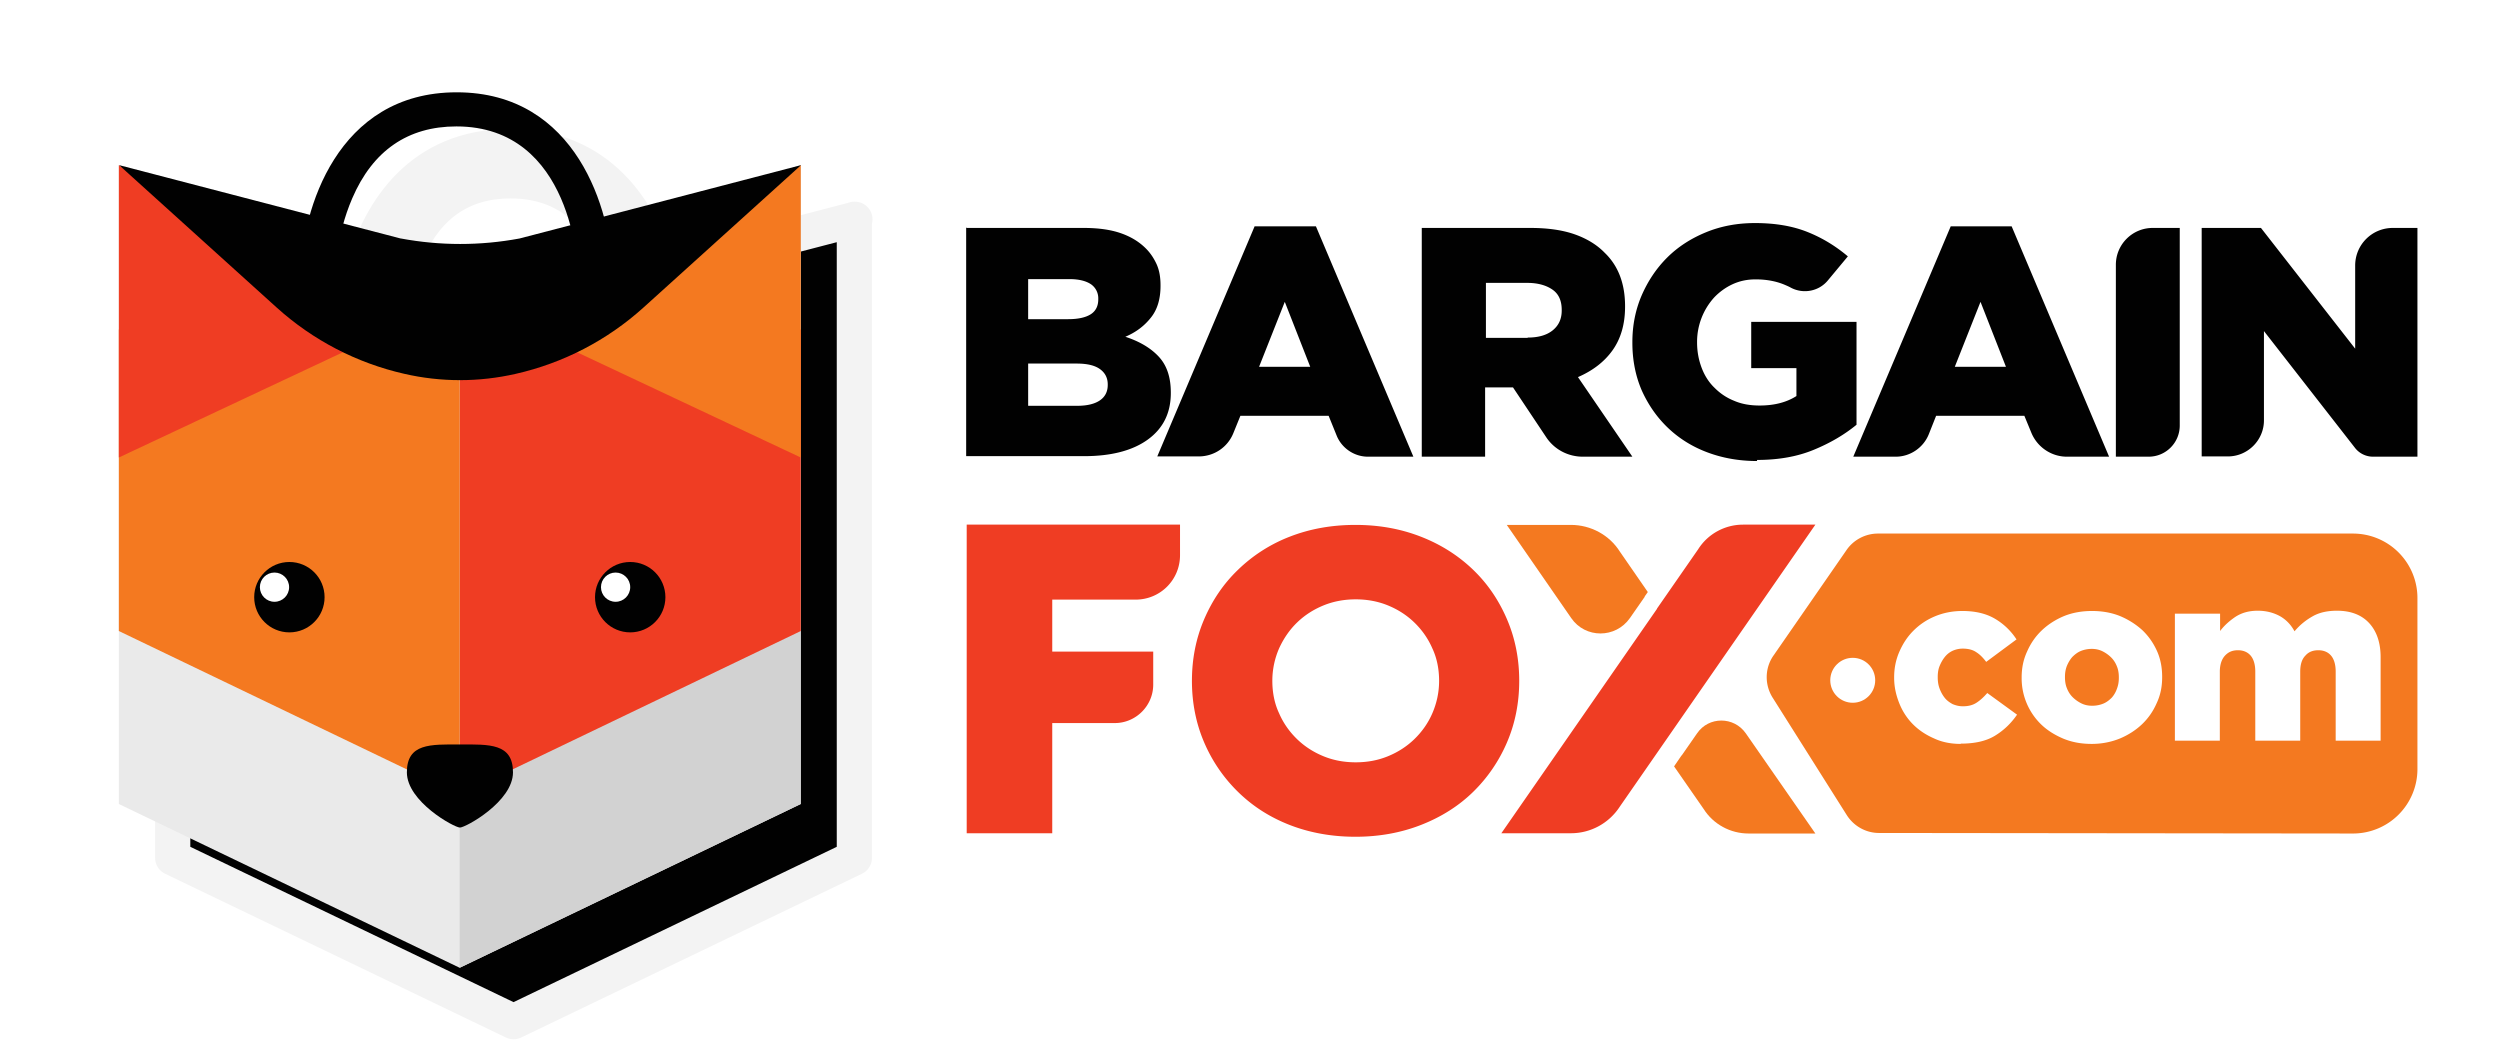 <svg xmlns="http://www.w3.org/2000/svg" id="Layer_1" data-name="Layer 1" viewBox="0 0 92.35 39.07"><defs><filter id="drop-shadow-1" filterUnits="userSpaceOnUse"><feOffset dx="2" dy="2"/><feGaussianBlur result="blur" stdDeviation="6.04"/><feFlood flood-color="#020202" flood-opacity=".2"/><feComposite in2="blur" operator="in"/><feComposite in="SourceGraphic"/></filter><style>.cls-1{fill:#010101}.cls-1,.cls-4,.cls-5,.cls-6{stroke-width:0}.cls-4{fill:#fff}.cls-5{fill:#ef3d23}.cls-6{fill:#f47920}</style></defs><path d="M86.92 30.79a2.38 2.38 0 0 0 2.38-2.38v-6.32a2.38 2.38 0 0 0-2.38-2.38H69.37c-.46 0-.9.23-1.16.61l-2.7 3.9c-.32.46-.33 1.07-.03 1.55l2.74 4.34c.26.41.71.66 1.19.66l17.52.02Z" class="cls-6"/><path d="M35.71 8.42h4.32c.53 0 .98.06 1.36.19.38.13.69.32.94.57.17.17.3.37.4.59.1.23.14.48.14.77v.02c0 .49-.12.89-.37 1.19-.24.3-.55.53-.93.69.52.17.93.41 1.23.73.3.32.45.76.45 1.33v.02c0 .73-.28 1.3-.84 1.71-.56.41-1.35.62-2.36.62h-4.36V8.4Zm3.75 3.37c.36 0 .64-.06.83-.18.19-.12.28-.31.28-.55v-.02a.63.63 0 0 0-.27-.54c-.18-.12-.44-.19-.8-.19h-1.52v1.48h1.47Zm.34 3.2c.36 0 .64-.07.83-.2s.29-.32.29-.57v-.02c0-.23-.09-.42-.28-.56-.19-.14-.47-.21-.87-.21h-1.79v1.56h1.81ZM46.35 8.36h2.26l3.6 8.51h-1.68c-.5 0-.96-.31-1.15-.77l-.3-.74h-3.26l-.26.64c-.21.52-.71.86-1.28.86h-1.53l3.6-8.51Zm2.05 5.19-.94-2.4-.95 2.4h1.89ZM52.54 8.42h3.99c.65 0 1.2.08 1.65.24.45.16.82.39 1.1.68.5.48.75 1.14.75 1.97v.02c0 .65-.16 1.19-.47 1.62-.31.43-.74.75-1.27.98l2.01 2.94h-1.83c-.55 0-1.06-.27-1.36-.73l-1.22-1.83h-1.03v2.56h-2.34V8.42Zm3.89 4.05c.4 0 .71-.09.93-.27.22-.18.33-.42.33-.73v-.02c0-.34-.11-.59-.34-.75-.23-.16-.54-.25-.93-.25h-1.53v2.03h1.54ZM64.9 17.03c-.66 0-1.27-.11-1.83-.32-.56-.21-1.04-.51-1.45-.9s-.73-.85-.97-1.38c-.23-.53-.35-1.12-.35-1.77v-.02c0-.61.11-1.18.34-1.72.23-.53.54-1 .94-1.4.4-.4.88-.71 1.44-.94.56-.23 1.16-.34 1.81-.34.75 0 1.39.11 1.94.33s1.04.52 1.49.9l-.74.89c-.33.4-.9.51-1.36.27-.07-.04-.14-.07-.21-.1-.32-.14-.69-.21-1.1-.21-.31 0-.59.06-.85.18s-.49.29-.68.49a2.442 2.442 0 0 0-.63 1.64v.02c0 .34.06.65.17.94.11.29.27.54.48.74.21.21.45.37.73.48.28.12.59.17.93.17.55 0 1-.12 1.36-.35V13.6h-1.67v-1.71h3.89v3.8c-.45.37-.98.68-1.59.93-.61.25-1.3.37-2.08.37ZM72.05 8.36h2.26l3.6 8.51h-1.56c-.57 0-1.09-.35-1.31-.88l-.26-.63h-3.26l-.27.68c-.2.5-.69.83-1.22.83h-1.57l3.6-8.51Zm2.05 5.19-.94-2.4-.95 2.4h1.89ZM79.53 8.42h.99v7.3c0 .63-.51 1.15-1.15 1.15h-1.21V9.78c0-.75.61-1.36 1.36-1.36ZM81.33 8.42h2.19L87 12.88V9.81c0-.77.62-1.39 1.39-1.39h.91v8.45h-1.64c-.26 0-.51-.12-.67-.33l-3.36-4.31v3.3c0 .73-.6 1.33-1.33 1.33h-.97V8.41Z" class="cls-1"/><path d="M72.43 27.48c-.35 0-.68-.06-.98-.2-.3-.13-.56-.3-.78-.52-.22-.22-.39-.48-.51-.78-.12-.3-.19-.61-.19-.94v-.02c0-.33.06-.64.19-.94s.3-.56.52-.78.48-.4.79-.53c.31-.13.65-.2 1.02-.2.49 0 .89.1 1.21.29.32.19.59.45.79.76l-1.12.83c-.12-.16-.24-.28-.37-.36-.13-.09-.3-.13-.5-.13a.91.91 0 0 0-.37.08.8.8 0 0 0-.29.23c-.08.1-.14.21-.19.33-.05.12-.07.26-.07.4v.02c0 .15.02.29.07.42s.11.24.19.34c.08.1.18.17.29.23.12.05.24.08.38.08.2 0 .36-.04.5-.13s.27-.21.4-.36l1.1.8c-.22.32-.49.58-.82.78-.33.2-.75.29-1.27.29ZM77.27 27.48c-.38 0-.72-.06-1.04-.19-.31-.13-.59-.3-.82-.52a2.372 2.372 0 0 1-.73-1.73v-.02c0-.33.06-.65.2-.95.13-.3.31-.56.54-.78s.51-.4.82-.53c.32-.13.67-.19 1.04-.19s.72.06 1.04.19c.31.13.59.31.82.52.23.22.41.48.54.77.13.29.19.61.19.95v.02c0 .34-.06.65-.2.95-.13.3-.31.56-.54.78s-.51.4-.82.53c-.32.13-.67.2-1.04.2Zm.02-1.41c.15 0 .29-.03.41-.08s.22-.13.31-.22c.08-.09.15-.21.19-.33.05-.13.07-.26.07-.4v-.02c0-.14-.02-.28-.07-.4-.05-.13-.12-.24-.21-.33s-.2-.17-.32-.23-.25-.09-.4-.09-.29.03-.41.08-.22.13-.31.22c-.08.09-.15.21-.2.33-.05.13-.07.26-.07.4v.02c0 .14.02.28.07.4.05.13.12.24.21.33.09.09.2.17.32.23s.25.09.4.09ZM80.35 22.67h1.66v.64c.15-.2.34-.37.56-.52.23-.15.5-.23.83-.23.31 0 .58.07.82.2.23.13.41.32.54.56.2-.24.43-.42.68-.56.25-.14.55-.2.89-.2.5 0 .9.15 1.18.45.28.3.43.72.43 1.27v3.08h-1.66v-2.55c0-.26-.06-.46-.17-.59-.11-.13-.27-.2-.47-.2s-.36.06-.48.2c-.13.13-.19.33-.19.59v2.55h-1.66v-2.55c0-.26-.06-.46-.17-.59-.11-.13-.27-.2-.47-.2s-.35.06-.48.2c-.12.13-.19.33-.19.59v2.55h-1.66v-4.69Z" class="cls-4"/><circle cx="68.44" cy="25.13" r=".83" class="cls-4"/><path d="M35.71 19.38h7.88v1.13c0 .91-.73 1.64-1.64 1.64h-3.08v1.92h3.73v1.22c0 .78-.64 1.42-1.42 1.42h-2.31v4.07h-3.16v-11.4ZM44.03 25.15c0-.81.15-1.57.45-2.27.3-.7.71-1.31 1.25-1.83a5.69 5.69 0 0 1 1.9-1.22c.74-.29 1.55-.44 2.44-.44s1.69.15 2.43.44c.74.29 1.38.7 1.92 1.22s.95 1.13 1.25 1.83c.3.7.45 1.46.45 2.27s-.15 1.57-.45 2.27c-.3.7-.72 1.31-1.25 1.83s-1.18.93-1.92 1.22c-.74.29-1.55.44-2.43.44s-1.7-.15-2.44-.44c-.74-.29-1.37-.7-1.9-1.22-.53-.52-.95-1.13-1.25-1.83-.3-.7-.45-1.46-.45-2.27Zm2.97 0c0 .43.08.84.25 1.2.16.37.39.69.67.96s.61.48.98.63c.37.15.76.22 1.18.22s.81-.07 1.18-.22c.37-.15.7-.36.98-.63s.51-.59.67-.96c.16-.37.25-.77.25-1.2s-.08-.84-.25-1.2c-.16-.37-.39-.69-.67-.96s-.61-.48-.98-.63c-.37-.15-.77-.22-1.18-.22s-.81.07-1.18.22c-.37.15-.7.36-.98.63s-.5.59-.67.96c-.16.37-.25.77-.25 1.2ZM61.21 22.49l-5.75 8.29h2.57c.73 0 1.41-.37 1.81-.99l1.63-2.35 5.59-8.06h-2.67c-.67 0-1.3.34-1.66.91l-1.52 2.19Z" class="cls-5"/><path d="m60.75 22.04.12-.17-1.03-1.49c-.39-.62-1.08-.99-1.81-.99h-2.37l2.38 3.44c.52.76 1.64.76 2.17 0l.55-.79ZM62.12 27.9l-.28.41 1.09 1.57c.36.57.99.91 1.66.91h2.47l-2.57-3.7c-.44-.63-1.37-.63-1.8 0l-.57.82Z" class="cls-6"/><path d="M29.58 6.1h0L22.29 8c-.6-2.19-2.15-4.59-5.44-4.59s-4.8 2.35-5.42 4.52L4.38 6.09h0s0 0 0 0v23.6l12.59 6.05 12.59-6.05V6.1h0ZM14.8 8.81l-2.12-.55c.08-.3.19-.61.33-.92.76-1.76 2.06-2.66 3.85-2.66 2.69 0 3.77 2.05 4.2 3.64l-1.89.49c-1.45.27-2.93.27-4.38 0Z" style="filter:url(#drop-shadow-1);stroke:#f3f3f3;stroke-linecap:round;stroke-linejoin:round;stroke-width:1.3px;fill:#010101"/><path d="M21.35 10.13c0-.22-.19-5.46-4.49-5.46-1.79 0-3.09.89-3.85 2.66-.6 1.39-.64 2.79-.64 2.8l-1.26-.03c.05-2.31 1.32-6.69 5.76-6.69s5.7 4.38 5.76 6.69l-1.26.03Z" class="cls-1"/><path d="m29.58 29.7-12.6 6.05L4.39 29.7V6.1l12.59 3.97 12.6-3.97v23.6z" style="fill:#eaeaea;stroke-width:0"/><path d="m16.98 10.07 12.6-3.97v23.6l-12.6 6.05V10.07z" style="fill:#d2d2d2;stroke-width:0"/><path d="m16.98 12.84 12.6-.67v11.14l-12.6 6.05" class="cls-5"/><path d="M16.98 29.36 4.39 23.31V12.17l12.59.67" class="cls-6"/><path d="M13.46 12.64 4.39 16.9V6.1l9.07 6.54z" class="cls-5"/><path d="m20.29 12.53 9.29 4.37V6.1l-9.29 6.43z" class="cls-6"/><path d="M18.95 28.53c0-1.08-.88-1.03-1.96-1.03s-1.96-.05-1.96 1.03 1.75 2.04 1.96 2.04 1.96-.96 1.96-2.04ZM14.8 8.81 4.4 6.1l5.82 5.26c1.34 1.21 2.96 2.05 4.72 2.45 1.35.31 2.75.31 4.11 0 1.76-.4 3.38-1.24 4.72-2.45l5.82-5.26-10.4 2.71c-1.45.27-2.93.27-4.38 0Z" class="cls-1"/><circle cx="10.69" cy="22.06" r="1.3" class="cls-1"/><circle cx="10.14" cy="21.69" r=".54" class="cls-4"/><circle cx="23.28" cy="22.06" r="1.3" class="cls-1"/><circle cx="22.74" cy="21.69" r=".54" class="cls-4"/></svg>